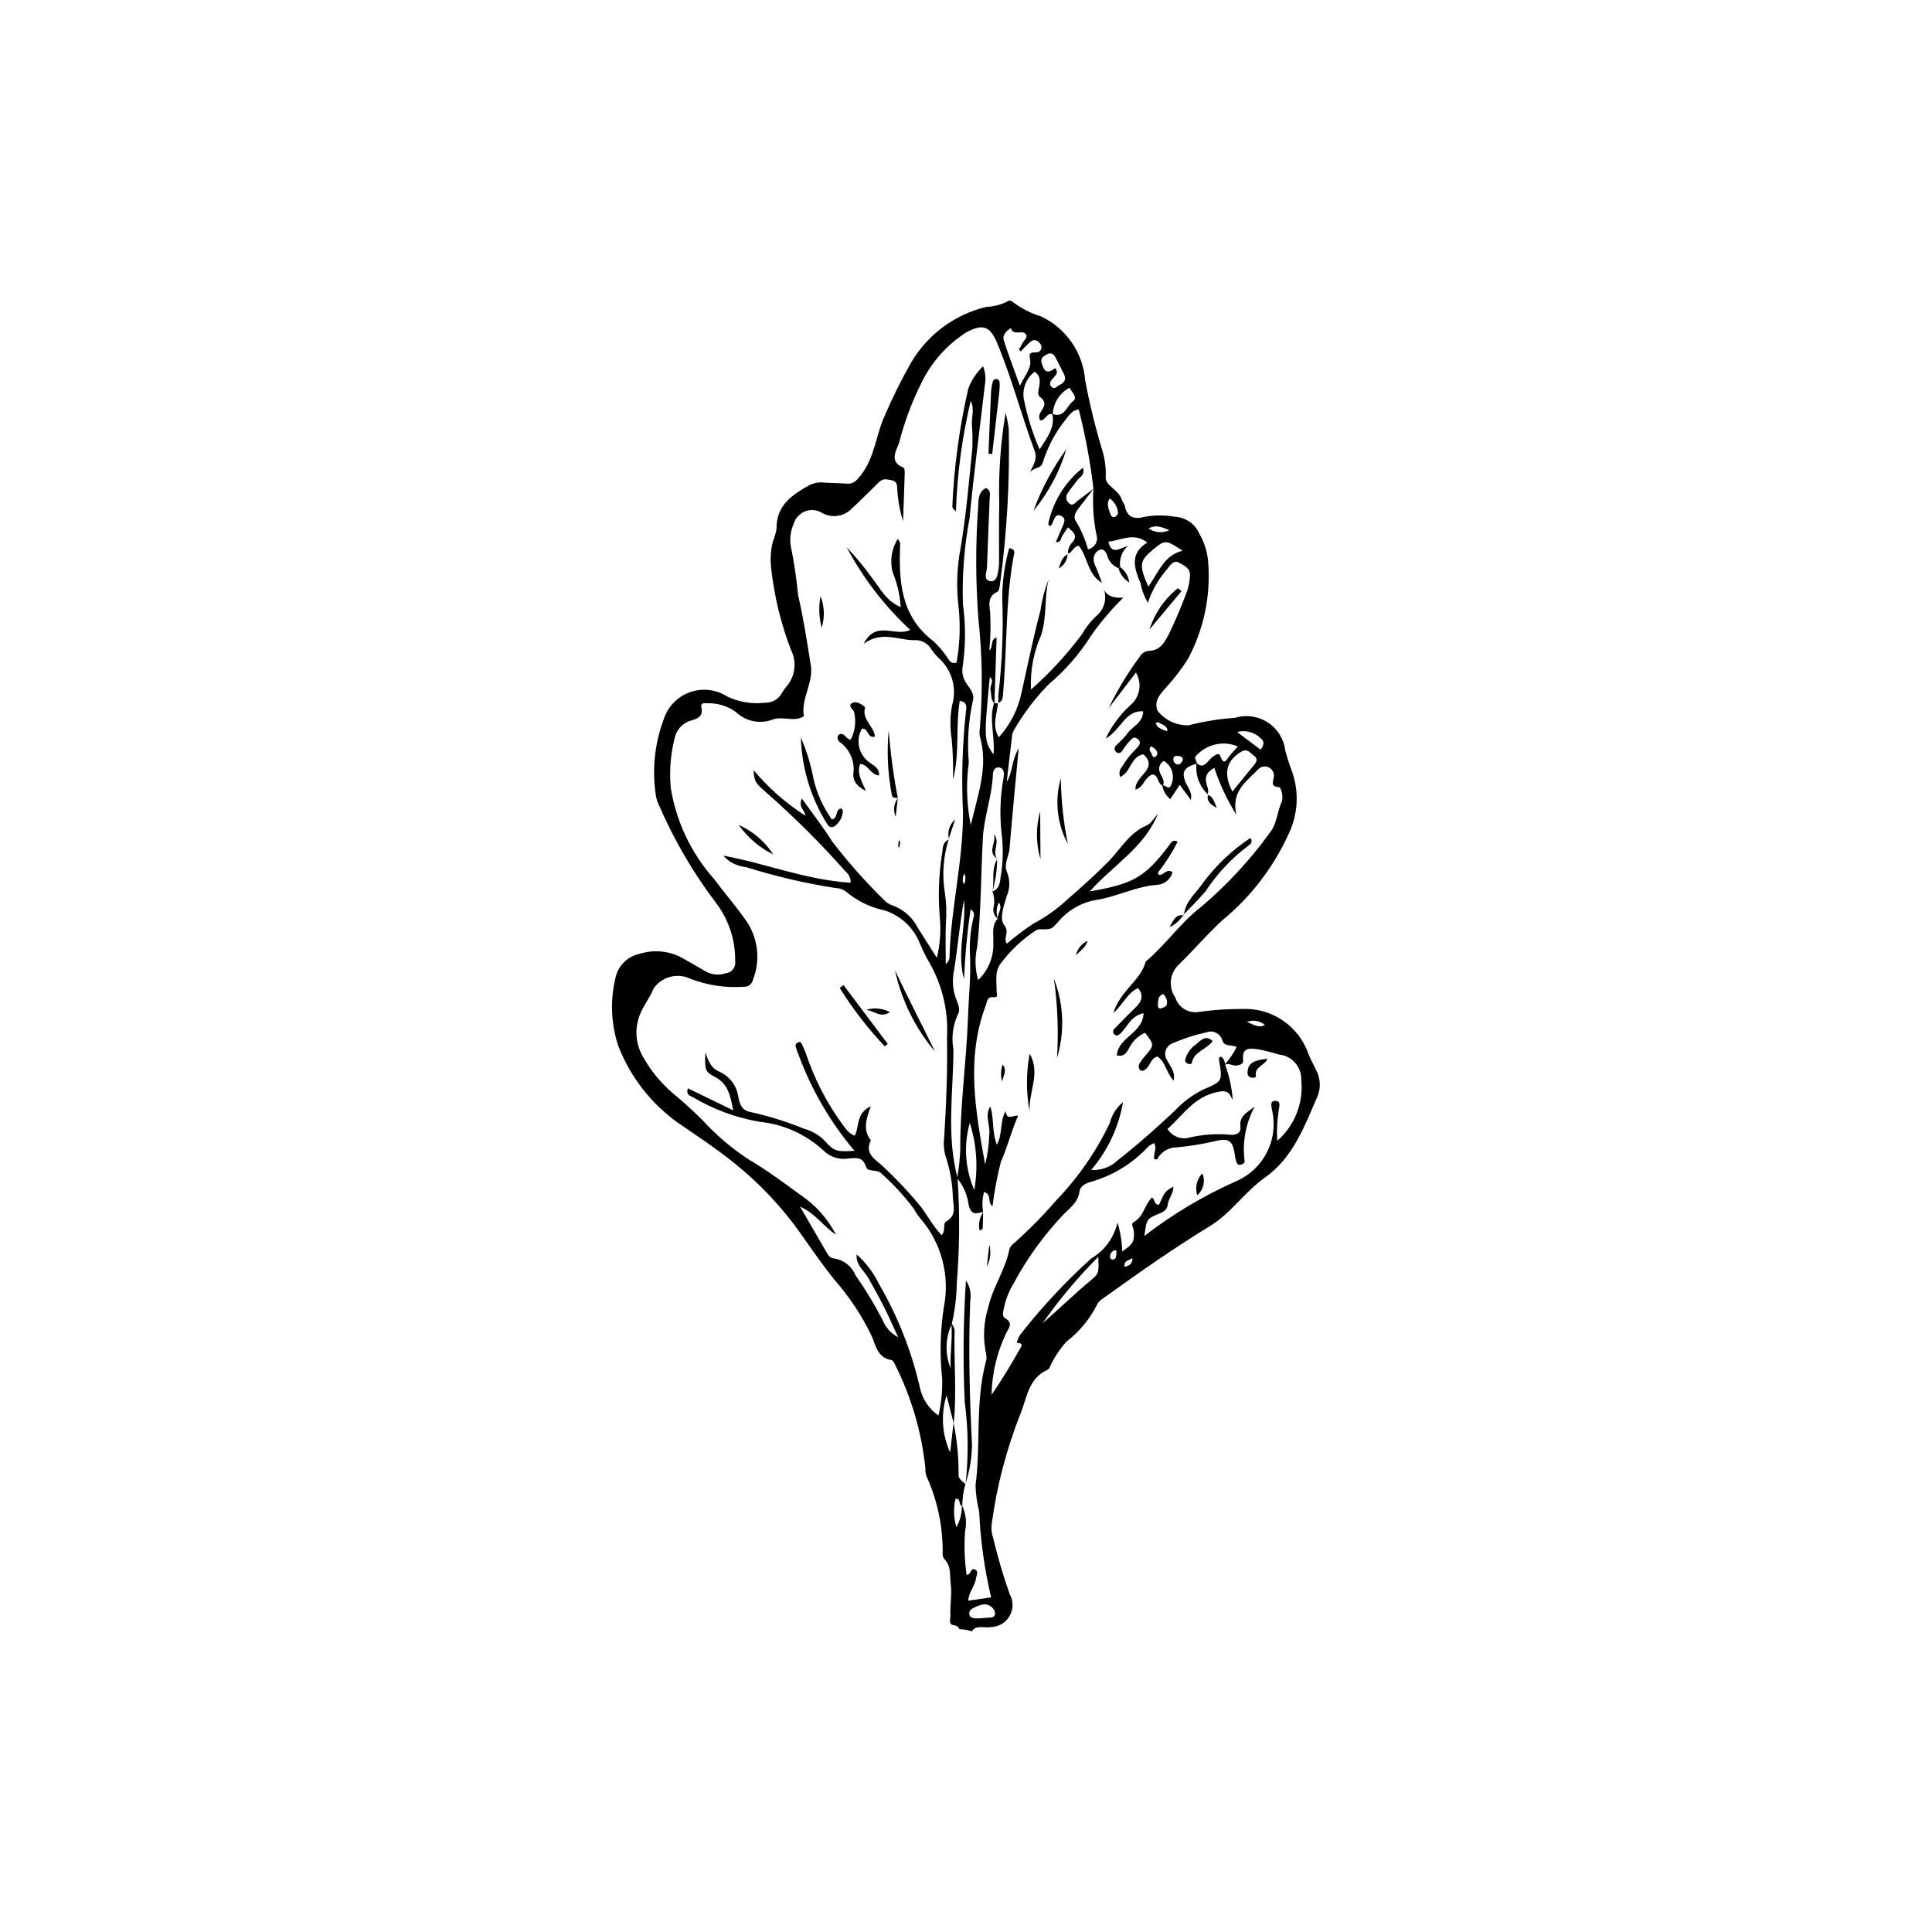<?xml version="1.0" encoding="UTF-8"?>
<!-- The Best Svg Icon site in the world: iconSvg.co, Visit us! https://iconsvg.co -->
<svg fill="#000000" width="800px" height="800px" version="1.1" viewBox="144 144 512 512" xmlns="http://www.w3.org/2000/svg">
 <g>
  <path d="m492.71 427.43c-0.625-1.355-1.391-2.656-1.93-4.047l0.004 0.004c-1.25-3.656-3.656-6.801-6.856-8.969-3.195-2.164-7.012-3.227-10.867-3.027-3.664-0.016-7.324 0.227-10.957 0.719-2.883 0.672-5.793-0.996-6.668-3.824-1.867-2.727-1.457-6.406 0.961-8.66 3.926-3.832 7.508-8.027 11.535-11.746v0.004c7.496-6.156 13.484-13.941 17.512-22.77 2.512-5.141 2.883-11.07 1.023-16.484-0.715-1.867-1.332-3.766-1.855-5.695-0.355-3.051-2.047-5.785-4.617-7.465-2.57-1.684-5.754-2.137-8.695-1.242-4.144 0.281-8.258 0.941-12.281 1.977-3.191 0.098-6.242-1.316-8.23-3.816-1.078-2.606 0.621-4.383 2.207-6.168 2.141-2.34 4.078-4.859 5.789-7.531 4.199-7.809 6.078-16.66 5.414-25.504-0.18-2.68-0.961-5.281-2.293-7.617-1.125-2.695-3.699-4.5-6.617-4.633-2.621-0.457-5.305-0.453-7.926 0.02-2.5 0.719-4.684 0.305-5.273-2.863-0.117-0.629-0.66-1.168-0.855-1.797-0.777-2.508-4.422-3.641-4.211-5.859h0.004c0.102-2.449-0.219-4.894-0.953-7.234-1.824-6.039-3.32-12.176-4.484-18.375-0.281-3.613-1.508-7.086-3.562-10.066-2.055-2.981-4.859-5.367-8.133-6.914-2.699-0.809-5.231-2.098-7.473-3.805-0.621-0.637-1.23-0.348-1.758 0.012v-0.004c-1.668 0.766-3.469 1.199-5.301 1.281-8.395 2.012-15.602 7.363-19.953 14.816-2.535 4.465-4.82 9.066-6.848 13.785-2.477 5.238-2.68 11.309-6.535 16.109-1.203 1.496-1.887 2.262-3.676 2.125-1.996-0.152-4-0.145-6-0.277h0.004c-1.336-0.16-2.688 0.082-3.883 0.691-4.586 2.559-8.77 5.387-8.691 11.523v0.004c-0.172 1.148-0.492 2.273-0.949 3.344-0.617 2.422-0.766 4.941-0.434 7.422 0.824 7.293 2.57 14.453 5.195 21.309 1.672 3.262 1.145 7.215-1.32 9.926-0.43 0.512-0.805 1.07-1.117 1.66-0.918 1.605-2.664 2.559-4.508 2.453-3.469 0.414-6.981-0.191-10.105-1.742-2.961-1.84-6.606-2.203-9.871-0.984-3.262 1.219-5.777 3.879-6.812 7.207-2.375 6.375-3.086 13.254-2.07 19.98 0.141 0.992 0.449 1.949 0.906 2.84 3.981 9.184 9.055 17.852 15.109 25.82 3.336 4.418 5.106 9.824 5.019 15.363 0.121 0.746-0.07 1.512-0.527 2.117-0.457 0.602-1.141 0.992-1.895 1.078-1.762 0.602-3.691 0.449-5.332-0.426-1.871-1.09-3.731-2.203-5.629-3.246-3.609-2.211-8.004-2.734-12.035-1.434-3.031 0.664-5.43 2.973-6.211 5.977-1.52 6.019-1.312 12.348 0.598 18.254 3.18 8.293 8.742 15.461 15.984 20.598 4.941 3.375 9.969 6.719 14.617 10.434 6.922 5.527 13.016 12.02 18.094 19.277 2.758 3.941 5.543 7.918 8.5 11.652v-0.004c4.074 4.59 7.477 9.734 10.105 15.281 1.012 2.453 1.566 5.609 5.133 6.156 0.449 0.07 0.875 0.941 1.125 1.523 4.242 8.531 6.918 17.754 7.894 27.227-0.051 0.66 0.027 1.32 0.238 1.945 2.754 6.019 4.227 12.551 4.324 19.172 0.078 0.992-0.25 2.152 0.477 2.898 1.859 1.906 1.379 4.273 1.664 6.547 0.359 2.856-0.203 5.656-0.09 8.48 0.035 0.926-0.566 2.285 0.84 2.469 0.953 0.125 1.379 0.543 1.539 1.059 0.301 0.012 0.605 0.027 0.906 0.062 0.824 0.094 1.633 0.27 2.418 0.527l0.008-0.016c1.031-1.824 3.34-0.773 5.059-1.129 2.059-0.051 3.941-1.184 4.953-2.977 1.012-1.797 1.004-3.992-0.02-5.777-1.715-4.871-3.172-9.832-4.367-14.855-0.383-1.098-0.527-2.266-0.422-3.426 1.348-10.23 3.965-20.254 7.797-29.836 1.609-4.086 2.074-9.133 7.031-11.309 0.613-0.27 0.816-1.41 1.273-2.106 1.016-1.914 2.258-3.699 3.695-5.32 3.438-2.621 6.231-5.992 8.176-9.852 0.395-0.969 1.613-1.656 2.555-2.332 8.922-6.422 17.922-12.73 27.316-18.453 5.606-3.418 9.254-9.094 14.578-12.859 7.613-5.383 10.566-13.816 14.078-21.844 0.812-2.242 0.609-4.727-0.562-6.809zm-13.488-11.785c-1.633 0.82-2.852-0.016-4.766-0.828h-0.004c1.621-0.637 3.457-0.316 4.769 0.828zm-1.074-75.945c0.91 0.656 0.93 1.66-0.074 2.973l-6.231-4.688c2.258-0.609 4.664 0.047 6.305 1.715zm-1.895 7.137c-1.805 2.16-3.559 4.359-5.66 6.941-2.504-4.863-1.574-8.215 2.332-10.562 1.691-1.016 2.445 0.418 3.434 1.094 1.113 0.766 0.613 1.668-0.105 2.527zm-15.461-2.324c2.762-3.266 7.324-4.359 11.266-2.699-0.781 0.883-1.57 1.695-2.266 2.586-0.949 1.219-1.441 2.555-2.469-0.191-0.41-1.094-2.293 0.539-3.082 1.465-0.973 1.137-1.812 1.707-3.027 0.617-0.188-0.617-0.648-1.406-0.422-1.777zm-4.512-0.164c0.621 0.078 1.254 0.25 1.184 1.09-0.359 0.555-0.59 1.258-1.379 1.152h-0.004c-0.676-0.09-1.168-0.684-1.129-1.363-0.031-0.918 0.68-0.957 1.324-0.879zm-1.742 7.242c-0.609 2.051-1.543 0.594-2.316 0.504 0.562-1.344-0.516-2.371-0.883-3.496-0.426-1.117 0.039-2.375 1.09-2.949 2.031 1.227 2.914 3.711 2.109 5.941zm-3.586-16.184c0.777 0.52 1.793 0.703 2.305 1.609 0.219 0.383 0.105 0.797-0.227 0.699-0.75-0.254-1.465-0.594-2.133-1.016-0.227-0.137-0.312-0.516-0.629-1.086 0.434-0.137 0.613-0.254 0.684-0.207zm-0.582 9c-0.859 0.906-1.07-0.559-1.426-1.137-0.199-0.203-0.301-0.484-0.281-0.766 0.023-0.285 0.168-0.543 0.395-0.715 1.297 0.621 2.152 1.727 1.309 2.617zm7.023-54.461c-5.074 1.258-6.394 5.906-9.082 9.5-2.496-5.703-2.348-6.781 1.113-9.676 3.316-2.777 3.504-2.781 7.969 0.176zm-3.523-5.434c-1.781 0.855-3.887 0.668-5.488-0.484 1.797-0.93 3.148-0.562 5.488 0.484zm-15.785-8.418c1.25 0.871 2.055 2.242 2.207 3.758 0.07 0.309-0.406 0.922-0.777 1.113v-0.004c-0.23 0.098-0.492 0.09-0.719-0.02-0.227-0.105-0.395-0.309-0.465-0.547-0.438-1.391-1.281-2.785-0.246-4.301zm-3.531 9.543c0.297 0.816 0.219 1.723-0.207 2.477-0.43 0.758-1.168 1.285-2.019 1.449-0.711-2.555-1.754-5.004-3.102-7.285-0.949-1.23-0.223-2.504 0.641-3.609 1.316-1.688 2.606-3.398 3.902-5.102-0.27 4.039-0.008 8.098 0.785 12.07zm-6.137-35.352c-1.703 1.199-2.297 4.559-5.406 3.445h-0.004c0.121-2.934 1.793-5.582 4.387-6.957 0.75 1.125 2.211 2.676 1.02 3.512zm-8.879-1.172c3.312 2.535-1.199 3.918 0.082 6.223 1.23 0.438 1.785-2.129 3.277-1.535 0.707 3.578-1.371 6.133-3.398 9.297h-0.004c-1.91-4.41-3.332-9.012-4.238-13.73-0.289-2.641 0.824-5.242 2.938-6.859 2.93 1.973-0.055 5.535 1.344 6.606zm1.934-11.238h-0.004c0.363-0.219 0.801-0.277 1.203-0.156 0.406 0.125 0.738 0.414 0.918 0.797 0.832 1.418 1.457 2.957 2.262 4.391 0.863 1.539 0.309 2.492-1.117 3.16-0.676 0.316-1.328 1.281-2.129 0.383-0.699-0.785-0.125-1.547 0.406-2.176 0.625-0.746 1.719-1.371 0.598-2.723-2.547 2.012-3.066 0.258-3.574-1.43-0.379-1.262 0.582-1.762 1.434-2.246zm-9.621-6.965c0.68 2.125 2.785 0.605 3.797 1.457 1.074 0.898-0.277 1.723-0.66 2.543-0.273 0.586-0.641 1.125-0.969 1.688l0.496 0.539c0.84-0.953 1.742-1.844 2.707-2.668 1.008-0.758 1.941-0.121 2.523 0.746 0.312 0.41 0.367 0.965 0.133 1.426-0.23 0.461-0.707 0.746-1.223 0.734-2.621-0.074-1.617 1.031-1.598 2.672 0.02 1.781-1.512 3.582-2.762 6.203-1.609-4.481-3.082-8.25-4.285-12.105-0.438-1.395 0.742-2.418 1.84-3.234zm-14.398 317.82c-0.73-2.441-0.816-5.031-0.242-7.516 1.562-0.211 0.711 1.633 1.691 1.812l-0.004 0.004c0.023 1.992-0.473 3.957-1.445 5.699zm10.195 22.414c0.402 2.004-1.684 1.398-2.812 1.633h0.004c-0.836 0.105-1.68 0.141-2.523 0.105-0.594-0.133-1.27-0.184-1.43-1.027-0.137-0.672 0.23-1.348 0.871-1.602 0.715-0.418 1.484-0.738 2.285-0.957 1.504-0.469 3.109 0.352 3.606 1.848zm-0.992-3.828c-2.258 0.328-4.019 0.582-6.051 0.879 0.09-2.269 1.785-3.894 2.047-5.93 0.105-0.824 0.914-2.09-0.594-2.406-0.887-0.184-0.688 1.48-1.902 1.492v-0.004c-0.555-3.875-0.684-7.797-0.383-11.703 0.461-2.223 0.191-4.539-0.773-6.598h0.012-0.004c0.027-1.926 0.301-3.844 0.812-5.703-0.688-0.887-1.957-1.273-1.785-2.887 0.02-4.492-0.43-8.973-1.34-13.371l-0.898 7.836c-2.164-4.754-2.508-10.137-0.961-15.129l1.906 7.438c0.809-7.902 0.062-15.848 0.219-23.785h-0.004c0.141-0.922-0.125-1.863-0.734-2.574 0.836-3.551 1.285-7.18 1.332-10.824 0.75-9.199 0.824-18.438 0.223-27.648 1.582 1.98 2.59 4.356 2.91 6.867 0.668 2.902 2.078 2.34 3.844 1.906-0.297-1.758-0.215-3.555 0.242-5.277 2.203 0.578 0.777 2.859 2.242 3.75h0.004c0.496-3.938 1.23-7.844 2.203-11.691 1.695-3.766 2.738-8.094 4.586-12.273-1.203-0.309-3.094 1.504-3.254-1.242-1.727 2.703-0.691 5.816-2.379 8.918-1.387-3.566-0.684-6.981-1.734-10.129-1.617 2.473 0.137 5.102-0.297 7.617-0.066 2.613-0.426 5.207-1.078 7.738-2.531-14.09-5.133-28.152 0.199-42.191 0.41-1.078 0.289-2.297 2.074-2.125 1.383 0.133 0.746-1.02 0.766-1.742 0.07-2.434-0.625-4.894 1.098-7.195l0.004 0.004c2.59-3.492 5.789-6.484 9.441-8.844 0.289-0.156 0.613-0.234 0.941-0.215 3.094 0.055 3-0.031 4.629-1.73 2.527-3.129 6.082-5.258 10.035-6.012 5.566-0.793 10.688-3.644 16.426-4.039h-0.004c1.934-0.133 3.562-1.48 4.059-3.356-1.586-1.098-2.359 0.852-3.531 0.73v0.004c-0.156-0.078-0.266-0.223-0.297-0.391-0.031-0.172 0.02-0.344 0.137-0.469 1.938-2.477 3.625-5.133 5.039-7.938-1.324-0.824-1.855 0.418-2.344 1.066-6.277 8.27-9.355 10.125-20.945 12.09 6.356-7.066 14.531-11.723 18.055-20.543-0.988 1.055-1.785 2.566-3.004 3.082-4.617 1.949-6.848 6.242-10.098 9.543-3.387 3.441-6.992 6.68-10.652 9.84l0.004-0.004c-2.797 2.648-5.941 4.894-9.348 6.684-2.406 1.613-4.715 3.363-6.918 5.242-1.082-1.512 0.832-3.004-0.672-4.863-1.402-1.734-0.125-5.168 0.625-7.723 0.871-1.992 0.918-4.246 0.125-6.269-1.039-2.168 0.457-4.195 0.629-6.312 0.691-8.582 1.547-17.152 2.43-26.637-1.965 3.379-1.566 6.363-3.168 8.93 0.449-3.93 0.887-7.863 1.367-11.793h-0.004c0.012-0.668 0.199-1.324 0.539-1.902 2.555-4.461 5.68-8.57 9.293-12.23 4.332-3.652 8.078-7.953 11.105-12.746 2.543-3.641 5.422-7.035 8.594-10.148-2.516 0.137-4.352-0.348-5.148-2.184v0.004c0.891 2.594 0.031 5.469-2.137 7.148-1.441 1.395-2.676 2.984-3.672 4.723-3.981 5.348-8.512 10.266-13.52 14.668-0.234-4.965 0.691-9.914 2.707-14.457 1.57-4.871 0.777-9.832 1.949-14.633v-0.004c-1.031 2.602-1.746 5.316-2.129 8.086-1.914 7.231-3.422 14.543-5.027 21.836-0.914 4.406-2.992 8.488-6.027 11.816-1.84-2.981-0.566-5.977-0.203-8.945l-0.949-0.133c0.199-5.75 0.387-11.52 0.574-17.359-1.832 0.578-0.703 2.391-1.969 3.453h0.004c0.055-0.172 0.082-0.348 0.074-0.527 0.289-3.156 0.352-6.328 0.184-9.492-0.184-1.844-0.836-4.328 1.887-5.527 0.492-0.219 0.629-1.469 0.746-2.273v-0.004c1.828-13.531 2.598-27.188 2.293-40.844-0.168-1.453-0.449-2.891-0.84-4.301-1.336 7.969-1.898 16.047-1.68 24.125-0.117 4.996-0.035 9.996-0.051 14.992 0.02 0.664-0.016 1.332-0.102 1.996-0.242 1.469-0.402 3.652-2.113 3.473-2.102-0.219-1.035-2.387-0.988-3.731 0.211-6.328 0.508-12.656 0.754-18.984l-0.004-0.004c0.18-0.805-0.23-1.625-0.98-1.965-1.773 0.789-2.035 2.527-2.055 4.309h-0.004c-0.754 10.129-0.746 20.305 0.027 30.434 1.039 9.664 1.164 19.402 0.363 29.09-0.102 0.66-0.098 1.332 0.012 1.992 2.336 7.949-0.516 15.355-2.402 23.496-1.105-5.449-1.285-11.047-0.527-16.555-0.469-5.469-0.109-10.977 1.062-16.34 0.574-1.609-0.664-3.234-1.645-4.574-0.988-1.355-1.359-3.07-1.012-4.715 0.77-5.441 0.781-10.965 0.031-16.41-0.238-7.621 0.355-15.246 1.766-22.738 1.121-11.789 2.691-23.539 4.059-35.309 0.301-1.66 0.133-3.367-0.477-4.941-1.75 1.645-3.094 3.676-3.926 5.93-2.344 10.242-3.758 20.676-4.223 31.176-0.035 0.41 0.355 0.855 0.953 1.312h0.004c0.316-9.848 1.625-19.641 3.906-29.223 1.059 2.012 0.27 4.016 0.309 5.996 0.172 2.16 0.219 4.328 0.137 6.496-0.902 8.801-1.621 17.645-3.09 26.355-0.98 5.039-1.188 10.203-0.617 15.305 0.594 5.062 0.43 10.184-0.492 15.195-1.773 0.402-1.957-0.832-2.551-1.551-1.035-1.516-2.238-2.91-3.586-4.16-8.805-6.691-9.18-16.152-8.793-25.914 0.012-0.266-0.262-0.547-0.613-1.223-1.684 2.66-2.18 5.902-1.359 8.941 1.195 2.922 1.91 6.023 2.113 9.176-3.887-1.59-5.43-4.969-7.559-7.68h-0.004c-2.078-2.883-4.344-5.625-6.789-8.207 4.371 8.199 10.074 15.613 16.871 21.949-3.926 1.934-9.125-2.723-12.316 3.652 4.957-3.609 9.492-0.707 14.016-0.941l0.004-0.004c1.539 0.098 2.938 0.926 3.766 2.227 0.559 0.836 1.191 1.617 1.891 2.34 3.633 3.106 5.102 8.059 3.75 12.645-0.566 2.969-0.605 6.012-0.121 8.992 0.324 3.57 0.441 7.152 0.348 10.734 1.832-6.84 0.637-13.926 1.793-20.855 1.875 0.242 1.82 1.496 1.656 2.578v0.004c-0.969 8.945-1.238 17.957-0.801 26.945 0.062 12.918-3.242 25.465-3.562 38.312-0.035 0.758-0.406 1.465-1.012 1.926 0.004-3.621-0.105-7.246 0.043-10.859 0.223-2.66 0.133-5.332-0.262-7.973-0.785-4.731-0.453-9.578 0.973-14.156-1.867 0.824-1.461 2.699-1.809 4.203-0.836 5.606-0.996 11.285-0.477 16.93 0.266 3.418-0.012 6.859-0.828 10.191-1.957-3.082-3.523-5.527-5.066-7.984-1.363-2.715-3.711-4.809-6.562-5.859-0.965-0.297-1.828-0.859-2.492-1.617-4.875-4.773-9.402-9.887-13.559-15.297-2.363-3.781-5.137-7.312-8.09-11.465-1.117 2.414 1 3.184 0.875 4.527h0.004c-5.144-3.301-9.758-7.363-13.68-12.047 0.172 3.227 0.629 3.523 3.566 6.102 7.359 6.488 14.316 13.422 20.824 20.762 0.883 0.727 1.379 1.824 1.34 2.965-11.719-0.668-22.477-5.129-33.758-7.164 1.52 1.715 3.637 2.785 5.918 3.004 7.793 2.457 15.762 4.32 23.836 5.574 1.004 0.008 1.98 0.34 2.781 0.945 2.922 2.477 6.418 4.188 10.168 4.973 4.211 1.328 7.617 4.453 9.301 8.535 0.75 1.855 1.641 3.648 2.652 5.375 3.406 5.973 5.016 12.797 4.637 19.66 0.152 9-0.199 17.996-0.773 26.977-0.191 1.664-0.02 3.348 0.5 4.941 1.145 3.484 1.762 7.125 1.82 10.797 0.184 2.262 1.016 4.566-1.711 6.113-1.125 0.637-0.035 2.523-1.285 3.66-2.5-2.598-3.992-5.797-6.242-8.445h0.004c-2.902-3.43-5.996-6.688-9.273-9.758-1.961-1.836-5.023-3.289-3.219-6.926-2.125-2.625-1.332-5.535-0.004-9.016-3.988 1.875-2.981 5.285-4.258 7.809-2.008-0.766-2.793-2.465-3.871-3.856v0.004c-3.863-5.449-6.906-11.438-9.023-17.77-0.359-0.93-0.738-1.855-1.164-2.758-0.273-0.578-0.82-0.5-1.238-0.219-0.262 0.188-0.418 0.492-0.418 0.816 0.273 0.953 0.602 1.887 0.988 2.801 3.418 9.105 8.371 17.559 14.652 24.988-4.746 0.273-5.359 0.18-7.871-2.644-1.496-1.527-3.371-2.629-5.438-3.184-4.629-1.898-9.41-3.391-14.297-4.469-2.356-0.406-2.863-2.289-3.184-4-0.426-3.019-2.414-5.59-5.227-6.766-1.789-0.797-2.617-2.352-3.508-5.023-0.156 4.426-0.23 5.074 2.523 6.504 3.523 1.832 4.059 4.856 4.871 8.852-4.344-2.106-8.129-3.941-12.047-5.84-0.512 1.855 0.664 1.957 1.426 2.398 5.438 3.219 11.418 5.418 17.645 6.488 6.34 0.633 12.297 3.328 16.957 7.672 1.703 1.664 4.09 2.43 6.445 2.066 1.969-0.137 3.887-0.656 4.758 2.184 0.461 1.504 2.852 0.492 4.137 1.816v0.004c3.106 2.781 5.938 5.859 8.449 9.188 0.48 0.879 1.039 1.711 1.668 2.488 5.699 6.504 8.051 15.285 6.363 23.762-0.965 6.269-1.109 12.637-0.43 18.941 0.078 3.262-0.25 6.523-0.977 9.703-2.551-1.742-4.324-4.414-4.941-7.445-2.207-9.609-5.848-18.832-10.805-27.359-1.445-2.988-3.461-5.668-5.938-7.879-0.297 2.805 2.043 4.336 3.195 6.426 1.371 2.481 2.762 4.953 4.039 7.481 1.184 2.336 2.231 4.738 3.773 8.039-1.863-0.957-3.32-2.555-4.102-4.496-2.137-4.148-4.559-8.145-7.246-11.961-0.973-2.363-3.117-4.039-5.644-4.418-1.199-0.078-1.633-0.996-2.137-1.867-2.125-3.672-4.258-7.34-6.91-11.91 4.422 2.066 6.371 5.5 9.539 7.453-2.172-4.199-5.363-7.785-9.277-10.434-4.566-3.312-9.066-6.684-13.984-9.57h-0.004c-4.457-2.934-8.535-6.414-12.129-10.355-2.609-2.602-5.336-5.047-8.16-7.375v-0.004c-2.898-2.535-5.356-5.531-7.273-8.867-2.316-3.586-2.688-8.09-0.992-12.004 0.934-2.309 2.523-4.188 3.457-6.543 2.152-3.195 6.332-4.32 9.801-2.637 4.484 1.727 9.293 2.449 14.09 2.113 1.191 0.098 2.262-0.723 2.481-1.898 2.113-5.371 1.301-11.449-2.148-16.074-2.598-3.672-5.535-7.047-8.199-10.633-6.016-6.769-9.98-15.109-11.43-24.047-0.426-4.535-0.059-9.105 1.082-13.512 0.559-2.164 2.238-3.856 4.394-4.43 1.594-0.449 3.203-1.074 2.637-3.422-0.305-1.266 0.789-1.156 1.602-1.121 2.691-0.074 5.336 0.738 7.523 2.312 2.59 2.5 6.387 3.281 9.754 2.012 2.664-1.012 5.66 0.77 8.281-0.875-0.836-4.695 2.582-8.832 1.836-13.473-1-6.234-1.938-12.5-3.375-18.641-0.406-4.371-1.055-8.711-1.941-13.008-0.328-1.988-0.055-4.031 0.777-5.867 0.445-1.547 1.602-2.789 3.113-3.348 1.508-0.559 3.195-0.363 4.539 0.523 2.609 1.387 5.828 0.844 7.836-1.324 2.102-1.895 4.062-3.945 6.106-5.91 0.93-0.895 1.652-2.039 3.352-1.688 1.344 0.277 2.414 0.152 2.477 2.156l-0.004-0.004c0.145 3.019 0.672 6.012 1.57 8.902 0.148-4.273 0.312-8.547 0.434-12.82 0.012-0.477-0.066-1.293-0.32-1.395-4.016-1.578-1.809-4.621-1.148-6.641h-0.004c1.398-5.488 3.387-10.805 5.926-15.867 2.641-5.418 6.711-10.012 11.773-13.277 4.34-2.41 6.363-1.766 8.207 2.629 3.938 9.398 6.481 19.273 10.027 28.801 0.66 1.773-0.031 3.203-1.258 5.531 1.523-1.5 2.879-0.75 3.406-2.598 1.297-4.141 3.363-7.996 6.094-11.371 0.902-1.176 1.727-2.465 3.426-2.602 1.758 6.91 3.055 13.926 3.883 21.008v0.012c-1.43 1.09-2.871 2.184-4.32 3.277-0.609 0.461-1.148 1.379-2.055 0.613v0.004c-0.863-0.609-1.082-1.793-0.5-2.672 0.801-1.25 1.789-2.379 2.672-3.582 0.621-0.844 2.016-1.277 1.426-3.234l0.004 0.004c-4.727 3.734-7.988 9.016-9.215 14.914 0.32 0.609 0.637 0.637 0.871 0.254 0.648-1.047 0.84-3.144 2.449-2.457 1.883 0.805 0.547 2.512 0.055 3.809-0.398 1.047-0.875 2.066-1.363 3.203 1.48 0.102 1.297-0.957 1.66-1.566 0.418-0.707 0.898-1.371 1.555-2.359 1.32 1.195 2.723 2.027 1.23 3.914-0.809 0.789-1.254 1.883-1.234 3.016 1.238-0.152 1.266-1.844 2.898-2.047 2.34 2.898 2.297 7.648 6.129 9.801-0.527-1.387-1.027-2.785-1.594-4.156-0.438-0.699-0.648-1.516-0.602-2.34 0.074-1.016 0.727-1.902 1.676-2.277 0.883-0.258 1.547 0.547 1.828 1.32 0.371 1.625 1.516 2.969 3.062 3.59l0.449-0.32v0.004c-0.289-2.078 0.473-4.164 2.035-5.562-2.117 0.559-4.312 2.547-5.164-1.145 3.375-0.328 6.707-2.59 10.328 0.238-4.793 2.883-3.445 6.871-1.77 10.871h0.004c0.324 1.793 0.973 3.516 1.906 5.078 1.137-3.387 2.949-6.512 5.324-9.176 0.676-0.969 1.664-2.144 2.832-1.504 1.332 0.734 3.168 1.457 2.996 3.543h0.004c-0.051 1.328-0.293 2.641-0.711 3.902-1.418 3.91-3.035 7.746-4.852 11.488-1.07 2.09-2.324 4.492-5.418 4.488-1.02 0.133-1.914 0.75-2.398 1.656-3.141 4.254-5.883 8.789-8.184 13.551l7.254-9.457c1.699 2.852 1.074 6.516-1.477 8.648-2.734 2.488-4.957 5.488-6.539 8.832 4.172-2.344 5.019-7.453 9.918-7.219 0.02 3.125-3.047 4.062-4.363 6.137v0.004c-0.844 1.027-1.77 1.984-2.769 2.867-0.262 0.215-0.414 0.535-0.422 0.875-0.012 0.344 0.129 0.668 0.379 0.898 0.621 0.551 1.223 0.262 1.664-0.324 0.426-0.711 0.914-1.383 1.453-2.012 0.754-0.695 1.457-2.258 2.773-0.961 0.969 0.957 0.023 1.852-0.652 2.543v-0.004c-1.426 1.406-2.66 2.996-3.676 4.723-0.656 0.719-0.84 1.754-0.473 2.656 2.879-1.191 2.711-5.375 6.164-5.996 4.242 3.883-2.496 5.789-2.086 9.355 2.297-0.668 2.336-3.383 4.527-4.012 1.539 0.137 1.254 2.336 2.57 2.961 0.246 1.41 0.996 2.684 2.109 3.578l2.504-3.793 2.949 4.012c0.426-2.18-0.891-3.348-1.438-4.734-1.066-2.707-0.355-3.926 2.926-4.875v0.004c-0.328 3.016 0.777 6.008 2.981 8.09 0.391-1.148-0.246-2.18-0.441-3.262-0.312-1.719 0.496-2.754 2.188-3.738v0.004c1.445 4.363 3.41 8.539 5.848 12.438-1.516-6.418 2.953-9 5.981-12.254h0.004c0.715-0.586 1.707-0.715 2.547-0.328 0.844 0.387 1.395 1.215 1.422 2.144 0.004 1.434-1.289 3.035 1.543 3.152 0.641 1.109 0.848 2.418 0.586 3.672-1.316 2.742-1.246 5.93-3.281 8.461-5.285 7.277-11.43 13.887-18.301 19.691-5.363 4.125-9.293 9.969-14.535 14.379-1.34 5.109-6.719 7.59-8.562 13.605 2.731-2.441 3.746-5.375 6.566-6.59 1.555 1.984 0.93 3.57-0.688 5.129-1.918 1.848-3.769 3.762-5.629 5.668-0.387 0.348-0.434 0.941-0.105 1.348 0.551 0.699 1.148 0.41 1.672-0.07 1.902-1.758 2.731-4.684 6.176-5.414-0.16 5.297-6.746 6.371-7.082 11.176 2.438 0.527 2.832-1.383 3.754-2.797 0.898-1.422 2.203-2.539 3.75-3.199 2.441 3.25 2.434 3.242 0.145 5.969l-0.004-0.004c-0.656 0.738-1.246 1.539-1.754 2.387-0.172 0.457-0.117 0.969 0.148 1.379 0.527 0.656 1.176 0.273 1.699-0.152 1.148-0.93 1.223-2.824 3.027-3.277 2.18 1.41 2.301 4.293 4.281 6.371 0.559-2.352-0.984-3.859-1.723-5.402-0.512-0.77-0.641-1.73-0.355-2.606 0.289-0.875 0.961-1.574 1.824-1.891 2.894-1.254 5.902-2.227 8.984-2.898 0.793-0.297 1.668-0.27 2.438 0.082 0.77 0.348 1.367 0.988 1.664 1.781 0.535 2.176 2.418 1.277 3.863 2.047-0.824 1.641-1.852 3.168-3.066 4.547-0.031-0.773-0.387-1.5-0.977-2-0.809 0.059-0.648 0.66-0.578 1.09 0.895 5.414 0.918 5.453-4.269 7.633-2.832 1.418-5.387 3.336-7.539 5.656-4.867 4.547-9.832 8.977-15.078 13.082-1.883 1.801-4.434 2.731-7.031 2.562 4.375-5.121 7.289-11.324 8.438-17.961-1.754 1.426-2.992 3.383-3.531 5.578-3.598 7.512-8.367 14.398-14.137 20.402-3.488 4.039-7.234 7.844-11.219 11.391-0.559 0.383-0.98 0.926-1.219 1.559-1.004 5.41-4.363 9.93-5.566 15.305-1.316 4.09-1.512 8.457-0.57 12.652 0.129 0.66 0.082 1.344-0.133 1.98-2.836 10.75-1.285 21.859-2.715 32.723h0.004c0.07 2.312 0.391 4.609 0.961 6.856 0.34 7.672 1.402 15.297 3.168 22.77zm-10.527-72.211c0.348 3.867-0.441 7.699-0.18 11.562v-0.004c-1.527-3.715-1.461-7.894 0.18-11.559zm1.008-87.059v-0.004c-0.684-2.207-0.789-4.555-0.316-6.816 0.996-6.231 1.531-12.531 2.652-18.77 0.629 7.039-2.008 13.988 0.02 21.047v0.004c0.246-6.215 0.82-12.414 1.719-18.566 1.301 0.926 0.891 1.816 0.656 2.707-0.773 3.402-1.031 6.906-0.77 10.387 0.184 5.137-0.395 10.309-0.57 15.449-0.402 11.809-2.129 23.531-2.051 35.367l-0.004-0.004c-0.102 2.383-0.359 4.754-0.766 7.098-2.926-11.191-1.078-22.551-1.035-33.832-0.574-3.125-0.176-6.352 1.148-9.242 0.898-1.395-0.156-3.269-0.684-4.828zm2.254-29.707c-0.398-0.918-0.336-1.969 0.168-2.832 0.445 0.91 0.379 1.98-0.168 2.832zm7.106-51.609c0.258 1.227-0.004 2.566 0.934 3.602-1.387 4.281 0.297 8.703-0.137 13.625-2.543-3.609-2.562-4.266-0.988-20.539 1.328 1.047-0.039 2.207 0.195 3.312zm0.621 22.523c0.031-0.938 0.508-2.152 1.824-1.832 1.203 0.293 1.152 1.461 1.047 2.481l0.004 0.004c-0.922 4.918-1.113 9.945-0.566 14.918 0.5 3.922 0.402 7.898-0.281 11.793-0.141 1.492-0.43 3.027-2.156 3.641l0.012-0.004h-0.004c0.523 1.355 0.629 2.836 0.293 4.246-0.223 1.117 0.219 2.258 1.129 2.934-1.691 1.809-1.086 4.078-1.191 6.164v0.004c0.219 3.793-1.246 7.492-4.004 10.113-0.84-2.875-0.926-5.918-0.25-8.836 1.055-9.609 0.965-19.27 1.504-28.898 0.32-5.695 2.453-11.043 2.644-16.727zm1.309 38.09c-0.48-1.375-0.379-2.883 0.277-4.184 1.082 1.531-0.316 2.812-0.277 4.184zm-7.426 54.25c1.836 5.742 2.242 11.852 1.191 17.789-2.43-5.617-2.852-11.898-1.191-17.789zm52.227-31.406c-0.051 0.41-0.914 0.902-1.48 1.031-0.922 0.211-0.953-0.57-0.883-1.211 0.102-0.945-0.031-2.023 1.355-2.586v-0.008c0.805 0.68 1.191 1.734 1.008 2.769zm-19.895 72.895c-4.473 3.711-8.633 7.742-13.047 11.609l0.004-0.004c4.398-6.293 9.34-12.188 14.77-17.621 0.141 4.09 0.215 4.402-1.727 6.012zm5.59-5.301c-0.574 0.02-0.824-0.453-0.73-1.012h0.004c0.082-0.684 0.566-1.25 1.227-1.438 0.695-0.133 0.344 0.613 0.434 0.957-0.113 0.648-0.02 1.457-0.934 1.488zm3.129 1.922c-0.32-1.914 1.461-1.578 2.047-2.391 0.09 1.461-0.68 2.102-2.043 2.387zm40.426-33.371h0.004c-0.164-2.586-0.043-5.18 0.355-7.738 0.004-1.031 0.871-2.777-0.785-2.852-1.676-0.078-1.062 1.516-0.914 2.648l0.004-0.004c0.828 3.773 0.309 7.715-1.477 11.141-1.785 3.426-4.715 6.113-8.281 7.598-8.582 3.832-16.676 8.672-24.113 14.422 0.613-4.547 0.605-4.566 3.973-5.938 1.148-0.465 2.078-1.051 2.231-2.41 0.188-1.656 1.547-2.953 1.48-4.731-2.172 1.207-2.172 1.207-3.809 4.789-1.348 0.07-1.055-1.469-1.871-1.922-1.938 1.91-2.164 5.047-4.781 6.496-0.996 0.551-0.117 1.418-0.051 2.176 0.266 3.008-0.086 3.566-3.031 5.648h0.004c-0.09-2.609-0.516-5.195-1.27-7.691-0.895 3.996-3.402 7.441-6.93 9.516-6.688 6.035-12.855 12.625-18.438 19.691-0.625 0.762-1.074 1.648-1.312 2.606-0.074 0.258 1.863-0.141 1.074 1.246-2.426 4.269-4.906 8.508-7.766 12.594l0.004-0.004c0.109-5.609 1.41-11.133 3.809-16.203 0.691-1.449 2.074-2.734-0.25-4.098-0.941-0.551-0.426-1.82-0.254-2.801h-0.004c0.484-2.289 1.359-4.481 2.586-6.477 3.566-6.617 7.992-12.734 13.16-18.191 1.684-1.719 3.859-3.203 4.234-6.012 0.227-1.703 1.988-2.402 3.328-2.707v-0.004c5.789-1.707 11-4.965 15.074-9.422 0.43-0.305 0.898-0.562 1.387-0.762 0.898 1.477-0.332 2.879 0.062 4.273 0.246 0.008 0.695 0.113 0.746 0.016 1.008-1.961 3.035-3.188 5.238-3.168 3.484-0.324 6.938-0.891 10.34-1.695 3.512-0.867 4.492 0.031 5.027 3.789v0.004c0.066 0.652 0.219 1.297 0.461 1.906 0.066 0.246 0.238 0.449 0.469 0.559 0.23 0.109 0.496 0.113 0.727 0.008 0.457-0.203 1.062-0.449 0.91-1.012v0.004c-0.637-4.973 0.312-10.016 2.711-14.414-1.754 1.523-4.227 2.324-3.805 5.508 0.203 1.523-1.215 2.234-2.793 1.996h0.004c-3.5-0.312-7.023-0.082-10.449 0.684-2.297 0.758-4.816-0.156-6.102-2.207 4.051-3.539 6.953-8.562 13.406-9.844 2.707-0.539 3 0.453 3.883 2.164h0.004c-0.227-3.195-0.906-6.344-2.016-9.348 1.082-0.574 2.113 0.461 3.207 0.195 0.852-0.207 1.695-0.371 1.57-1.484-0.398-3.555 2.09-3.035 4.109-2.773 1.797 0.355 3.574 0.805 5.328 1.348 3.484 0.328 6.106 3.324 5.969 6.824 0.605 6.07-1.773 12.059-6.375 16.062z"/>
  <path d="m373.49 353.61c-2.961-1.438-3.504-3.231-3.324-4.734h0.004c0.387-3.203-1.012-6.363-3.644-8.234-0.59-0.438-0.734-1.262-0.328-1.875 1.527-1.043 1.992 1.297 3.269 1.211h0.004c1.164-2.277 1.469-4.898 0.859-7.383-0.445-0.793-1.781-1.637-0.379-2.348 1.277-0.645 3.367 1.07 3.301 1.285-0.941 3.188 2.391 4.906 2.613 7.66-2.082 0.656-1.699-2.453-3.481-2.035v0.004c-1.773 3.195-0.715 7.223 2.398 9.137 0.902 0.695 2.309 1.332 2.176 3.211-2.277-0.18-2.828-2.891-4.988-3.074-0.926 2.258 0.176 4.277 1.52 7.176z"/>
  <path d="m408.61 330.46c-0.066-0.824-0.07-1.648-0.012-2.473 1-8.531 1.336-17.129 1-25.715 0.039-4.402 0.664-8.781 1.852-13.02 1.801 0.332 1.332 1.293 1.207 1.977-2.238 11.988-1.742 24.191-2.816 36.273-0.113 1.254 0.016 2.289-1.344 2.801z"/>
  <path d="m356.24 339.45c1.543 3.566 2.676 7.297 3.383 11.117 0.906 3.816 2.547 7.422 4.832 10.605 1.789-0.395 0.758-2.711 2.488-2.938 0.145 0.211 0.422 0.43 0.426 0.656v0.004c-0.051 1.34-0.621 2.609-1.586 3.539-0.727 0.832-1.773 1.195-2.496 0.055-4.371-6.906-6.805-14.867-7.047-23.039z"/>
  <path d="m391.79 422.68c-5.25-6.215-8.898-13.621-10.621-21.57 3.398 7.262 7.113 14.363 10.621 21.57z"/>
  <path d="m378.49 421.31c-4.488-4.754-8.496-9.941-11.961-15.488l1.008-0.773 11.719 15.594z"/>
  <path d="m405.96 264.21c0.223-5.418 0.422-10.836 0.68-16.25h-0.004c0.051-0.988 0.219-1.965 0.504-2.91 0.082-0.234 0.258-0.426 0.484-0.527 0.227-0.102 0.488-0.105 0.715-0.008 0.273 0.121 0.477 0.359 0.555 0.645 0.055 0.82 0.039 1.645-0.043 2.461-0.621 5.578-1.27 11.152-1.91 16.73z"/>
  <path d="m426.6 263.04c-1.793 5.977-4.762 11.531-8.727 16.348 2.133-5.828 5.07-11.332 8.727-16.348z"/>
  <path d="m381.97 355.49c-0.598-0.137-1.477 0.141-1.609-0.758h0.004c-1.105-5.676-1.387-11.477-0.848-17.234 0.457 6.039 1.262 12.047 2.414 17.992z"/>
  <path d="m348.92 370.45c-3.656-1.816-6.801-4.508-9.156-7.84 3.75 1.664 6.934 4.387 9.156 7.84z"/>
  <path d="m361.45 301.99c1.055 2.672 1.164 5.629 0.301 8.367-0.723-2.731-0.828-5.59-0.301-8.367z"/>
  <path d="m373.58 411.6c2.094-0.617 4.344-0.395 6.273 0.617-2.434 1.613-3.832-0.152-6.273-0.617z"/>
  <path d="m395.51 366.46c-0.527-1.934 0.102-3.996 1.613-5.309-0.574 1.715-1.152 3.43-1.711 5.164z"/>
  <path d="m426.92 290.71c0 1.645-0.91 3.156-2.363 3.926 0.664-1.98 1.129-3.16 2.461-3.824z"/>
  <path d="m381.93 355.49-0.57 4.969h0.004c-0.723-1.641-0.496-3.543 0.594-4.961z"/>
  <path d="m382.21 366.56c0.188 0.426 0.359 0.629 0.34 0.812-0.074 0.465-0.172 0.922-0.293 1.375-0.109-0.176-0.184-0.371-0.219-0.574 0.012-0.457 0.09-0.914 0.172-1.613z"/>
  <path d="m399.87 537.41c0.828-7.25 0.758-14.57-0.203-21.805-0.496-10.754-0.391-21.527 0.316-32.27 1.055 1.574 1.465 3.488 1.141 5.356-0.508 12.773-0.18 25.535 0.473 38.297-0.062 3.504-0.66 6.977-1.762 10.305z"/>
  <path d="m457.75 386.58c0.312-3.875 3.481-6.094 5.367-9.031 3.414-4.477 7.547-8.352 12.234-11.473 0.254 0.266 0.371 0.633 0.316 0.996-0.059 0.367-0.281 0.684-0.605 0.859-4.566 3.398-8.5 7.57-11.621 12.332-1.848 2.133-3.867 4.113-5.809 6.164z"/>
  <path d="m416.87 423.24c3.012 5.238-0.391 10.262 0.004 15.434-0.953-5.098-0.953-10.332-0.004-15.434z"/>
  <path d="m423.3 403.38c2.625 6.723 2.91 14.129 0.812 21.035 0.445-7.023 0.172-14.07-0.812-21.035z"/>
  <path d="m425.13 350.22c0.082 5.852 0.699 11.68 1.848 17.418-2.863-5.344-3.523-11.594-1.848-17.418z"/>
  <path d="m457.11 300.66-8.492 10.168c1.379-4.312 3.996-8.125 7.531-10.953z"/>
  <path d="m465.37 419.88c-1.555 2.269-4.957 2.719-5.531 5.816-0.07 0.379-0.875 0.375-1.305 0.062-0.23-0.172-0.512-0.531-0.48-0.762v-0.004c0.414-1.777 1.5-3.324 3.027-4.32 1.176-0.98 2.356-2.481 4.289-0.793z"/>
  <path d="m419.74 371.69c-1.227-4.129-1.258-8.516-0.086-12.66z"/>
  <path d="m405.52 479.64 0.664-5.793c0.523 1.945 0.285 4.016-0.664 5.793z"/>
  <path d="m409.55 430.62c-0.391-1.492-0.332-3.062 0.164-4.523 1.262 1.664 0.137 3.086-0.164 4.523z"/>
  <path d="m440.86 294.27c1.332 0.98 2.203 2.465 2.41 4.106-1.395-0.859-2.414-2.211-2.859-3.789z"/>
  <path d="m457.63 386.43c-0.891 1.426-2.168 2.562-3.688 3.281 1.078-1.895 1.582-3.457 3.797-3.141z"/>
  <path d="m429.14 397.15c0.371-1.699 1.527-3.121 3.117-3.828-0.625 1.836-1.77 2.438-3.117 3.828z"/>
  <path d="m464.02 354.64c1.426 0.438 1.668 1.594 2.434 3.465-2.07-1.137-2.707-2.059-2.32-3.547z"/>
  <path d="m404.54 465.2c-0.027 1.445-0.031 2.894-0.117 4.336-0.012 0.188-0.438 0.348-0.809 0.621h0.004c-0.395-1.727-0.043-3.535 0.977-4.984 0.02-0.016-0.055 0.027-0.055 0.027z"/>
  <path d="m479.91 424.57c-0.715 1.816-3.543 2.117-3.086 4.566 0.082 0.438-0.656 0.551-1.145 0.453-0.32-0.035-0.617-0.203-0.816-0.457-0.199-0.258-0.289-0.582-0.246-0.902 0.051-2.309 1.355-3.246 5.293-3.66z"/>
  <path d="m462.65 454.96c0.84 2.016 0.293 4.344-1.352 5.781-0.676-2.027-0.152-4.262 1.352-5.781z"/>
  <path d="m408.31 371.64c-2.945-1.938-0.039-4.477-0.965-6.621 1.906 2.066-0.547 4.535 0.898 6.648z"/>
  <path d="m408.25 371.68c-0.012 2.906-0.438 5.801-1.258 8.59h0.008c0.598-2.836-0.375-5.906 1.297-8.602 0.02-0.02-0.047 0.012-0.047 0.012z"/>
 </g>
</svg>